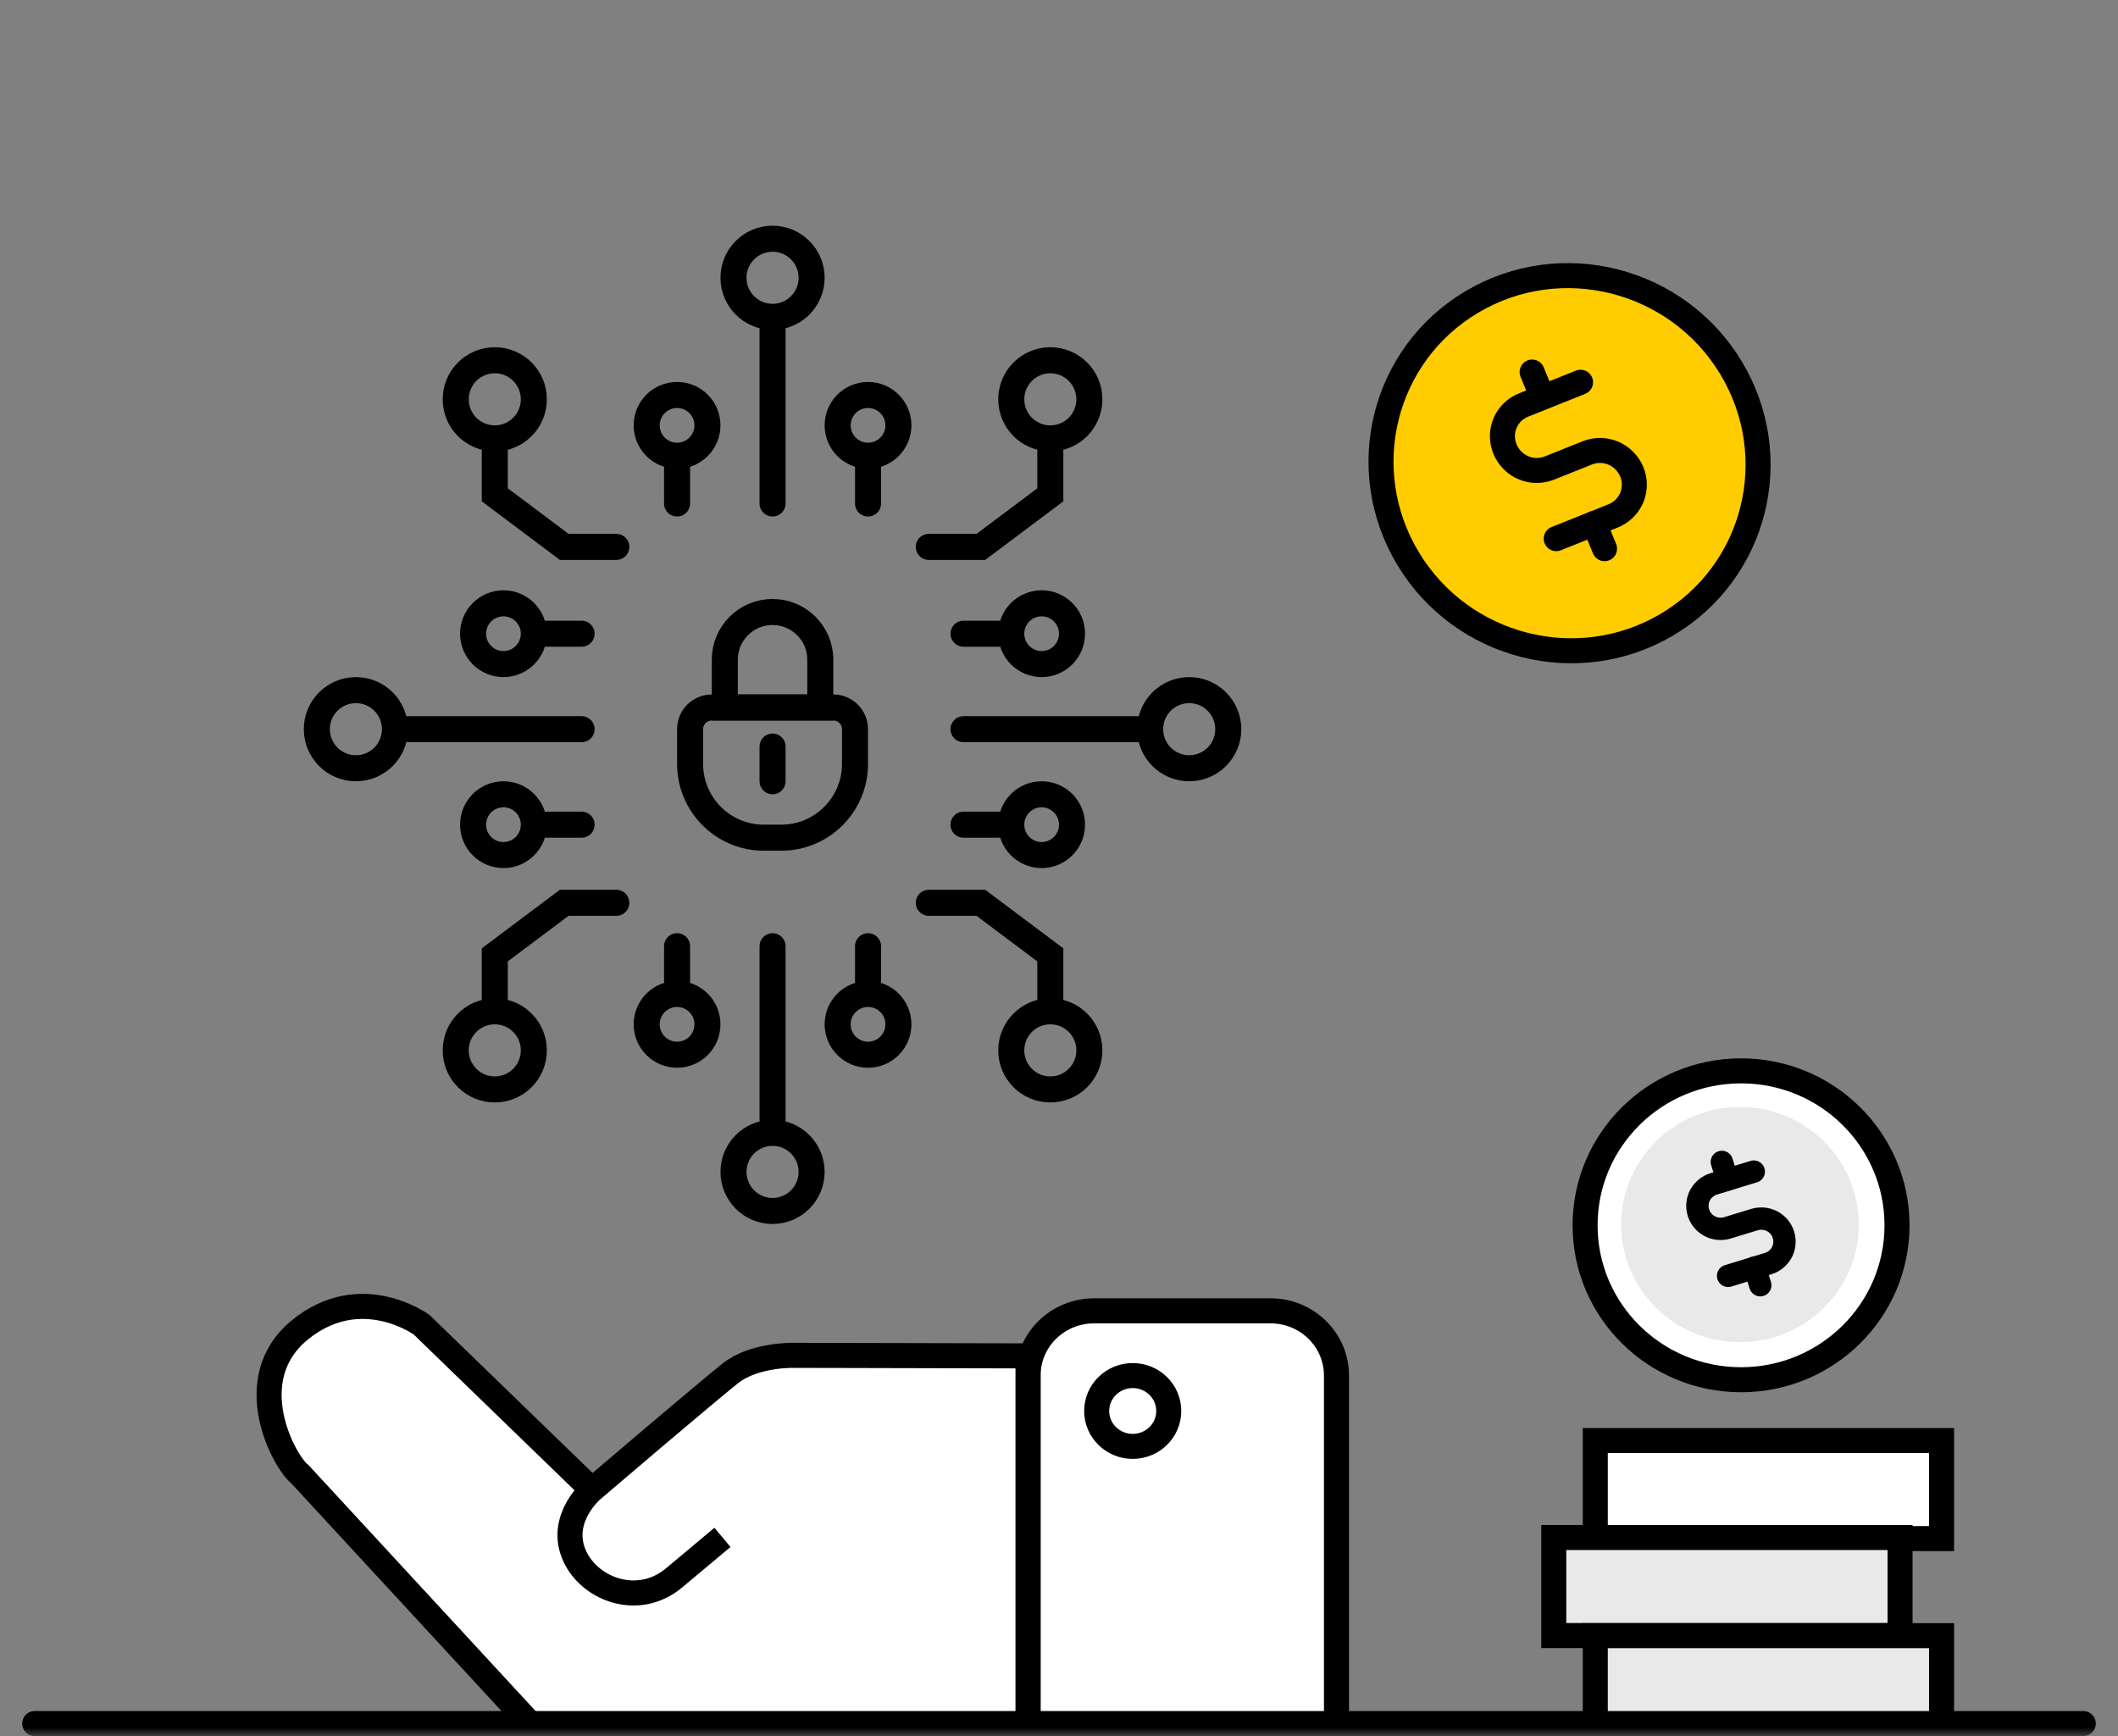 <svg width="122" height="100" viewBox="0 0 122 100" fill="none" xmlns="http://www.w3.org/2000/svg">
<rect x="0" y="0" width="122" height="100" fill="#808080" stroke="none"/>
<g clip-path="url(#clip0_8720_2836)">
<mask id="mask0_8720_2836" style="mask-type:alpha" maskUnits="userSpaceOnUse" x="-9" y="5" width="141" height="95">
<path d="M132 5.941H-9V100H132V5.941Z" fill="#C4C4C4"/>
</mask>
<g mask="url(#mask0_8720_2836)">
<path d="M111.836 82.973H91.891V88.62H111.836V82.973Z" fill="white" stroke="black" stroke-width="1.441"/>
<path d="M109.446 88.558H89.5V94.205H109.446V88.558Z" fill="#E9E9E9" stroke="black" stroke-width="1.441"/>
<path d="M111.836 94.212H91.891V99.859H111.836V94.212Z" fill="#E9E9E9" stroke="black" stroke-width="1.441"/>
<path d="M63.015 104.105H73.187C75.284 104.105 76.984 102.435 76.984 100.375V79.233C76.984 77.173 75.284 75.503 73.187 75.503H63.015C60.918 75.503 59.217 77.173 59.217 79.233V100.385C59.217 102.435 60.918 104.105 63.015 104.105Z" fill="white" stroke="black" stroke-width="1.443" stroke-miterlimit="10"/>
<path d="M34.103 85.813L24.286 76.303C24.286 76.303 20.78 73.741 17.274 76.6C13.769 79.46 16.387 84.235 17.274 84.912L32.83 101.76C32.83 101.76 34.061 102.918 37.139 102.825L59.215 101.801V78.097L45.694 78.066C45.694 78.066 43.451 78.014 42.084 79.091C40.718 80.167 34.103 85.813 34.103 85.813C34.103 85.813 32.236 87.402 33.028 89.451C33.821 91.501 36.732 92.659 38.85 90.866L41.615 88.55" fill="white"/>
<path d="M34.103 85.813C34.103 85.813 32.236 87.402 33.028 89.451C33.821 91.501 36.732 92.659 38.85 90.866L41.615 88.55M34.103 85.813L24.286 76.303C24.286 76.303 20.78 73.741 17.274 76.6C13.769 79.46 16.387 84.235 17.274 84.912L32.83 101.76C32.83 101.76 34.061 102.918 37.139 102.825L59.215 101.801V78.097L45.694 78.066C45.694 78.066 43.451 78.014 42.084 79.091C40.718 80.167 34.103 85.813 34.103 85.813Z" stroke="black" stroke-width="1.443" stroke-miterlimit="10"/>
<path d="M65.246 83.31C64.099 83.31 63.17 82.397 63.17 81.271C63.17 80.144 64.099 79.231 65.246 79.231C66.393 79.231 67.322 80.144 67.322 81.271C67.322 82.397 66.393 83.31 65.246 83.31Z" stroke="black" stroke-width="1.441" stroke-linecap="round"/>
<path d="M100.286 80.034C105.562 80.034 109.84 75.799 109.84 70.575C109.84 65.35 105.562 61.116 100.286 61.116C95.01 61.116 90.732 65.35 90.732 70.575C90.732 75.799 95.01 80.034 100.286 80.034Z" fill="white"/>
<path d="M100.287 79.471C105.249 79.471 109.271 75.488 109.271 70.576C109.271 65.663 105.249 61.68 100.287 61.68C95.325 61.68 91.303 65.663 91.303 70.576C91.303 75.488 95.325 79.471 100.287 79.471Z" fill="white" stroke="black" stroke-width="1.441"/>
<path d="M100.225 77.309C104.003 77.309 107.066 74.276 107.066 70.535C107.066 66.794 104.003 63.761 100.225 63.761C96.446 63.761 93.383 66.794 93.383 70.535C93.383 74.276 96.446 77.309 100.225 77.309Z" fill="#E9E9E9"/>
<path d="M99.18 66.925L99.501 67.939" stroke="black" stroke-width="1.287" stroke-linecap="round" stroke-linejoin="round"/>
<path d="M101.074 73.012L101.395 74.027" stroke="black" stroke-width="1.287" stroke-linecap="round" stroke-linejoin="round"/>
<path d="M99.541 73.487L101.849 72.78C102.191 72.677 102.47 72.442 102.636 72.134C102.801 71.827 102.832 71.458 102.729 71.12C102.625 70.782 102.387 70.505 102.077 70.341C101.766 70.177 101.394 70.146 101.052 70.249L99.51 70.72C99.168 70.823 98.806 70.792 98.485 70.628C98.175 70.464 97.937 70.187 97.833 69.849C97.73 69.511 97.761 69.152 97.926 68.834C98.092 68.527 98.382 68.291 98.713 68.189L101.021 67.482" stroke="black" stroke-width="1.287" stroke-linecap="round" stroke-linejoin="round"/>
<path d="M96.02 35.977C101.154 32.939 102.804 26.313 99.705 21.179C96.605 16.044 89.931 14.344 84.796 17.382C79.662 20.42 78.013 27.045 81.112 32.18C84.211 37.315 90.886 39.015 96.02 35.977Z" fill="#FFCC00" stroke="black" stroke-width="1.441"/>
<path d="M88.253 21.43L88.85 22.883" stroke="black" stroke-width="1.441" stroke-linecap="round" stroke-linejoin="round"/>
<path d="M91.827 30.15L92.424 31.603" stroke="black" stroke-width="1.441" stroke-linecap="round" stroke-linejoin="round"/>
<path d="M89.641 31.025L92.916 29.716C93.396 29.525 93.783 29.145 93.988 28.674C94.188 28.194 94.19 27.657 93.995 27.179C93.799 26.7 93.413 26.311 92.938 26.103C92.454 25.9 91.914 25.893 91.435 26.084L89.248 26.958C88.769 27.148 88.221 27.147 87.745 26.938C87.262 26.735 86.884 26.341 86.688 25.863C86.493 25.384 86.49 24.839 86.695 24.368C86.894 23.888 87.287 23.516 87.766 23.326L91.042 22.017" stroke="black" stroke-width="1.441" stroke-linecap="round" stroke-linejoin="round"/>
<path d="M2 99.273H120" stroke="black" stroke-width="1.441" stroke-linecap="round"/>
<path d="M39.75 42C39.75 41.31 40.31 40.75 41 40.75H48C48.69 40.75 49.25 41.31 49.25 42V44C49.25 46.347 47.347 48.25 45 48.25H44C41.653 48.25 39.75 46.347 39.75 44V42Z" stroke="black" stroke-width="1.5"/>
<path d="M41.75 38C41.75 36.481 42.981 35.25 44.5 35.25C46.019 35.25 47.25 36.481 47.25 38V40.75H41.75V38Z" stroke="black" stroke-width="1.5"/>
<path d="M44.5 43V45" stroke="black" stroke-width="1.5" stroke-linecap="round"/>
<circle cx="44.5" cy="16" r="2.25" stroke="black" stroke-width="1.5"/>
<circle cx="50" cy="24.5" r="1.75" stroke="black" stroke-width="1.5"/>
<circle cx="39" cy="24.5" r="1.75" stroke="black" stroke-width="1.5"/>
<path d="M44.5 19V29" stroke="black" stroke-width="1.5" stroke-linecap="round"/>
<path d="M39 27V29" stroke="black" stroke-width="1.5" stroke-linecap="round"/>
<path d="M50 27V29" stroke="black" stroke-width="1.5" stroke-linecap="round"/>
<circle cx="50" cy="59" r="1.75" stroke="black" stroke-width="1.5"/>
<circle cx="39" cy="59" r="1.75" stroke="black" stroke-width="1.5"/>
<circle cx="44.5" cy="67.5" r="2.25" stroke="black" stroke-width="1.5"/>
<path d="M39 54.5V56.5" stroke="black" stroke-width="1.5" stroke-linecap="round"/>
<path d="M50 54.5V56.5" stroke="black" stroke-width="1.5" stroke-linecap="round"/>
<path d="M44.5 54.5V64.5" stroke="black" stroke-width="1.5" stroke-linecap="round"/>
<circle cx="29" cy="47.5" r="1.75" transform="rotate(90 29 47.5)" stroke="black" stroke-width="1.5"/>
<circle cx="29" cy="36.5" r="1.75" transform="rotate(90 29 36.5)" stroke="black" stroke-width="1.5"/>
<circle cx="20.5" cy="42" r="2.25" transform="rotate(90 20.5 42)" stroke="black" stroke-width="1.5"/>
<path d="M33.5 36.5L31.5 36.5" stroke="black" stroke-width="1.5" stroke-linecap="round"/>
<path d="M33.5 47.5L31.5 47.5" stroke="black" stroke-width="1.5" stroke-linecap="round"/>
<path d="M33.5 42L23.5 42" stroke="black" stroke-width="1.5" stroke-linecap="round"/>
<circle cx="60" cy="36.5" r="1.75" transform="rotate(-90 60 36.5)" stroke="black" stroke-width="1.5"/>
<circle cx="60" cy="47.5" r="1.75" transform="rotate(-90 60 47.5)" stroke="black" stroke-width="1.5"/>
<circle cx="68.5" cy="42" r="2.25" transform="rotate(-90 68.5 42)" stroke="black" stroke-width="1.5"/>
<path d="M55.5 47.5L57.5 47.5" stroke="black" stroke-width="1.5" stroke-linecap="round"/>
<path d="M55.5 36.5L57.5 36.5" stroke="black" stroke-width="1.5" stroke-linecap="round"/>
<path d="M55.5 42L65.5 42" stroke="black" stroke-width="1.5" stroke-linecap="round"/>
<circle cx="28.5" cy="23" r="2.25" stroke="black" stroke-width="1.5"/>
<path d="M35.5 31.5H32.5L28.5 28.5V26" stroke="black" stroke-width="1.5" stroke-linecap="round"/>
<path d="M53.5 31.5H56.5L60.5 28.5V26" stroke="black" stroke-width="1.5" stroke-linecap="round"/>
<circle cx="60.5" cy="23" r="2.25" stroke="black" stroke-width="1.5"/>
<circle cx="3" cy="3" r="2.25" transform="matrix(1 0 0 -1 25.5 63.5)" stroke="black" stroke-width="1.5"/>
<path d="M35.5 52H32.5L28.5 55V57.5" stroke="black" stroke-width="1.5" stroke-linecap="round"/>
<path d="M53.5 52H56.5L60.5 55V57.5" stroke="black" stroke-width="1.5" stroke-linecap="round"/>
<circle cx="3" cy="3" r="2.25" transform="matrix(1 0 0 -1 57.5 63.5)" stroke="black" stroke-width="1.5"/>
</g>
</g>
<defs>
<clipPath id="clip0_8720_2836">
<rect width="121" height="100" fill="white" transform="translate(0.5)"/>
</clipPath>
</defs>
</svg>
